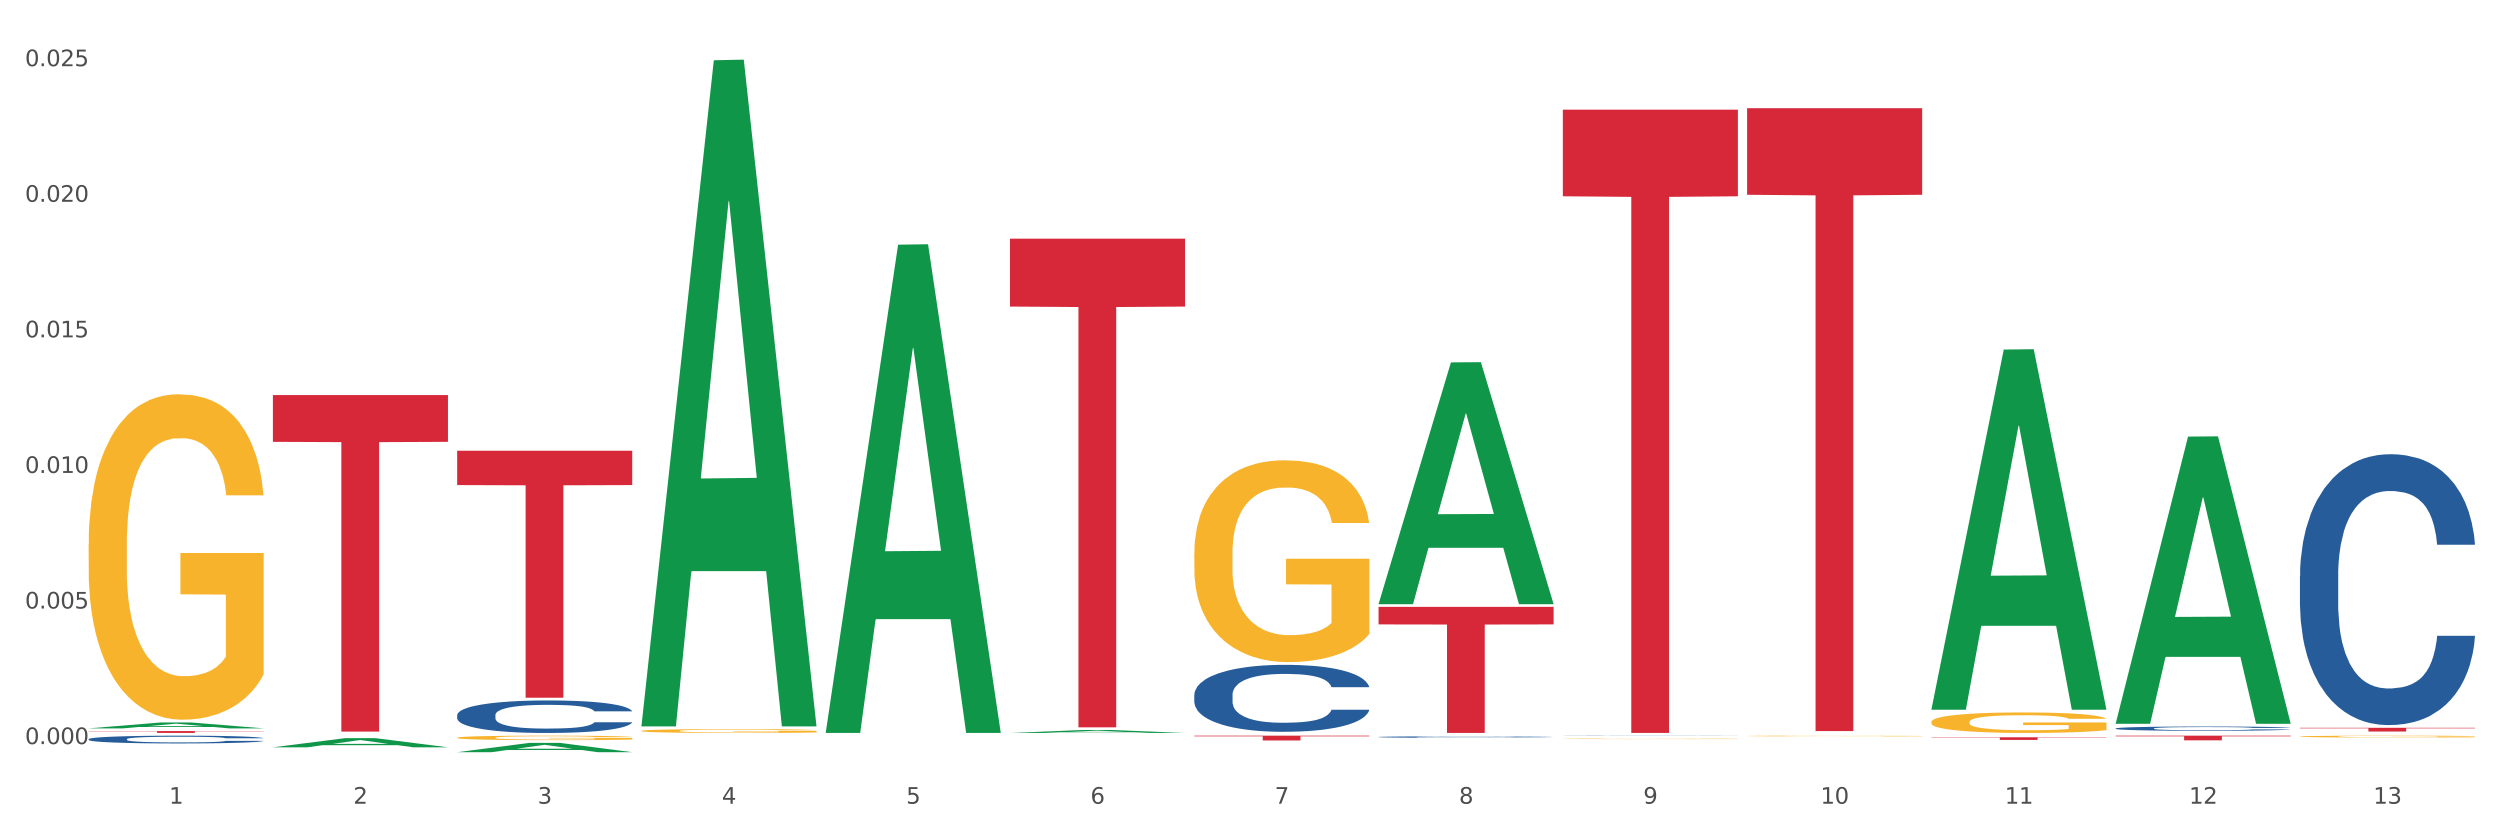 <?xml version="1.0" encoding="utf-8" standalone="no"?>
<!DOCTYPE svg PUBLIC "-//W3C//DTD SVG 1.1//EN"
  "http://www.w3.org/Graphics/SVG/1.1/DTD/svg11.dtd">
<svg xmlns:xlink="http://www.w3.org/1999/xlink" width="1080pt" height="360pt" viewBox="0 0 1080 360" xmlns="http://www.w3.org/2000/svg" version="1.1">
 <rect x="0" y="0" width="1080" height="360" fill="#333333" stroke="none"/>
 <defs>
  <style type="text/css">*{stroke-linejoin: round; stroke-linecap: butt}</style>
 </defs>
 <g id="figure_1">
  <g id="patch_1">
   <path d="M 0 360 
L 1080 360 
L 1080 0 
L 0 0 
z
" style="fill: #ffffff; stroke: #ffffff; stroke-linejoin: miter"/>
  </g>
  <g id="axes_1">
   <g id="matplotlib.axis_1">
    <g id="xtick_1">
     <g id="text_1">
      <!-- 1 -->
      <g style="fill: #4d4d4d" transform="translate(73.043 347.204) scale(0.096 -0.096)">
       <defs>
        <path id="DejaVuSans-31" d="M 794 531 
L 1825 531 
L 1825 4091 
L 703 3866 
L 703 4441 
L 1819 4666 
L 2450 4666 
L 2450 531 
L 3481 531 
L 3481 0 
L 794 0 
L 794 531 
z
" transform="scale(0.016)"/>
       </defs>
       <use xlink:href="#DejaVuSans-31"/>
      </g>
     </g>
    </g>
    <g id="xtick_2">
     <g id="text_2">
      <!-- 2 -->
      <g style="fill: #4d4d4d" transform="translate(152.65 347.204) scale(0.096 -0.096)">
       <defs>
        <path id="DejaVuSans-32" d="M 1228 531 
L 3431 531 
L 3431 0 
L 469 0 
L 469 531 
Q 828 903 1448 1529 
Q 2069 2156 2228 2338 
Q 2531 2678 2651 2914 
Q 2772 3150 2772 3378 
Q 2772 3750 2511 3984 
Q 2250 4219 1831 4219 
Q 1534 4219 1204 4116 
Q 875 4013 500 3803 
L 500 4441 
Q 881 4594 1212 4672 
Q 1544 4750 1819 4750 
Q 2544 4750 2975 4387 
Q 3406 4025 3406 3419 
Q 3406 3131 3298 2873 
Q 3191 2616 2906 2266 
Q 2828 2175 2409 1742 
Q 1991 1309 1228 531 
z
" transform="scale(0.016)"/>
       </defs>
       <use xlink:href="#DejaVuSans-32"/>
      </g>
     </g>
    </g>
    <g id="xtick_3">
     <g id="text_3">
      <!-- 3 -->
      <g style="fill: #4d4d4d" transform="translate(232.258 347.204) scale(0.096 -0.096)">
       <defs>
        <path id="DejaVuSans-33" d="M 2597 2516 
Q 3050 2419 3304 2112 
Q 3559 1806 3559 1356 
Q 3559 666 3084 287 
Q 2609 -91 1734 -91 
Q 1441 -91 1130 -33 
Q 819 25 488 141 
L 488 750 
Q 750 597 1062 519 
Q 1375 441 1716 441 
Q 2309 441 2620 675 
Q 2931 909 2931 1356 
Q 2931 1769 2642 2001 
Q 2353 2234 1838 2234 
L 1294 2234 
L 1294 2753 
L 1863 2753 
Q 2328 2753 2575 2939 
Q 2822 3125 2822 3475 
Q 2822 3834 2567 4026 
Q 2313 4219 1838 4219 
Q 1578 4219 1281 4162 
Q 984 4106 628 3988 
L 628 4550 
Q 988 4650 1302 4700 
Q 1616 4750 1894 4750 
Q 2613 4750 3031 4423 
Q 3450 4097 3450 3541 
Q 3450 3153 3228 2886 
Q 3006 2619 2597 2516 
z
" transform="scale(0.016)"/>
       </defs>
       <use xlink:href="#DejaVuSans-33"/>
      </g>
     </g>
    </g>
    <g id="xtick_4">
     <g id="text_4">
      <!-- 4 -->
      <g style="fill: #4d4d4d" transform="translate(311.865 347.204) scale(0.096 -0.096)">
       <defs>
        <path id="DejaVuSans-34" d="M 2419 4116 
L 825 1625 
L 2419 1625 
L 2419 4116 
z
M 2253 4666 
L 3047 4666 
L 3047 1625 
L 3713 1625 
L 3713 1100 
L 3047 1100 
L 3047 0 
L 2419 0 
L 2419 1100 
L 313 1100 
L 313 1709 
L 2253 4666 
z
" transform="scale(0.016)"/>
       </defs>
       <use xlink:href="#DejaVuSans-34"/>
      </g>
     </g>
    </g>
    <g id="xtick_5">
     <g id="text_5">
      <!-- 5 -->
      <g style="fill: #4d4d4d" transform="translate(391.473 347.204) scale(0.096 -0.096)">
       <defs>
        <path id="DejaVuSans-35" d="M 691 4666 
L 3169 4666 
L 3169 4134 
L 1269 4134 
L 1269 2991 
Q 1406 3038 1543 3061 
Q 1681 3084 1819 3084 
Q 2600 3084 3056 2656 
Q 3513 2228 3513 1497 
Q 3513 744 3044 326 
Q 2575 -91 1722 -91 
Q 1428 -91 1123 -41 
Q 819 9 494 109 
L 494 744 
Q 775 591 1075 516 
Q 1375 441 1709 441 
Q 2250 441 2565 725 
Q 2881 1009 2881 1497 
Q 2881 1984 2565 2268 
Q 2250 2553 1709 2553 
Q 1456 2553 1204 2497 
Q 953 2441 691 2322 
L 691 4666 
z
" transform="scale(0.016)"/>
       </defs>
       <use xlink:href="#DejaVuSans-35"/>
      </g>
     </g>
    </g>
    <g id="xtick_6">
     <g id="text_6">
      <!-- 6 -->
      <g style="fill: #4d4d4d" transform="translate(471.08 347.204) scale(0.096 -0.096)">
       <defs>
        <path id="DejaVuSans-36" d="M 2113 2584 
Q 1688 2584 1439 2293 
Q 1191 2003 1191 1497 
Q 1191 994 1439 701 
Q 1688 409 2113 409 
Q 2538 409 2786 701 
Q 3034 994 3034 1497 
Q 3034 2003 2786 2293 
Q 2538 2584 2113 2584 
z
M 3366 4563 
L 3366 3988 
Q 3128 4100 2886 4159 
Q 2644 4219 2406 4219 
Q 1781 4219 1451 3797 
Q 1122 3375 1075 2522 
Q 1259 2794 1537 2939 
Q 1816 3084 2150 3084 
Q 2853 3084 3261 2657 
Q 3669 2231 3669 1497 
Q 3669 778 3244 343 
Q 2819 -91 2113 -91 
Q 1303 -91 875 529 
Q 447 1150 447 2328 
Q 447 3434 972 4092 
Q 1497 4750 2381 4750 
Q 2619 4750 2861 4703 
Q 3103 4656 3366 4563 
z
" transform="scale(0.016)"/>
       </defs>
       <use xlink:href="#DejaVuSans-36"/>
      </g>
     </g>
    </g>
    <g id="xtick_7">
     <g id="text_7">
      <!-- 7 -->
      <g style="fill: #4d4d4d" transform="translate(550.688 347.204) scale(0.096 -0.096)">
       <defs>
        <path id="DejaVuSans-37" d="M 525 4666 
L 3525 4666 
L 3525 4397 
L 1831 0 
L 1172 0 
L 2766 4134 
L 525 4134 
L 525 4666 
z
" transform="scale(0.016)"/>
       </defs>
       <use xlink:href="#DejaVuSans-37"/>
      </g>
     </g>
    </g>
    <g id="xtick_8">
     <g id="text_8">
      <!-- 8 -->
      <g style="fill: #4d4d4d" transform="translate(630.295 347.204) scale(0.096 -0.096)">
       <defs>
        <path id="DejaVuSans-38" d="M 2034 2216 
Q 1584 2216 1326 1975 
Q 1069 1734 1069 1313 
Q 1069 891 1326 650 
Q 1584 409 2034 409 
Q 2484 409 2743 651 
Q 3003 894 3003 1313 
Q 3003 1734 2745 1975 
Q 2488 2216 2034 2216 
z
M 1403 2484 
Q 997 2584 770 2862 
Q 544 3141 544 3541 
Q 544 4100 942 4425 
Q 1341 4750 2034 4750 
Q 2731 4750 3128 4425 
Q 3525 4100 3525 3541 
Q 3525 3141 3298 2862 
Q 3072 2584 2669 2484 
Q 3125 2378 3379 2068 
Q 3634 1759 3634 1313 
Q 3634 634 3220 271 
Q 2806 -91 2034 -91 
Q 1263 -91 848 271 
Q 434 634 434 1313 
Q 434 1759 690 2068 
Q 947 2378 1403 2484 
z
M 1172 3481 
Q 1172 3119 1398 2916 
Q 1625 2713 2034 2713 
Q 2441 2713 2670 2916 
Q 2900 3119 2900 3481 
Q 2900 3844 2670 4047 
Q 2441 4250 2034 4250 
Q 1625 4250 1398 4047 
Q 1172 3844 1172 3481 
z
" transform="scale(0.016)"/>
       </defs>
       <use xlink:href="#DejaVuSans-38"/>
      </g>
     </g>
    </g>
    <g id="xtick_9">
     <g id="text_9">
      <!-- 9 -->
      <g style="fill: #4d4d4d" transform="translate(709.902 347.204) scale(0.096 -0.096)">
       <defs>
        <path id="DejaVuSans-39" d="M 703 97 
L 703 672 
Q 941 559 1184 500 
Q 1428 441 1663 441 
Q 2288 441 2617 861 
Q 2947 1281 2994 2138 
Q 2813 1869 2534 1725 
Q 2256 1581 1919 1581 
Q 1219 1581 811 2004 
Q 403 2428 403 3163 
Q 403 3881 828 4315 
Q 1253 4750 1959 4750 
Q 2769 4750 3195 4129 
Q 3622 3509 3622 2328 
Q 3622 1225 3098 567 
Q 2575 -91 1691 -91 
Q 1453 -91 1209 -44 
Q 966 3 703 97 
z
M 1959 2075 
Q 2384 2075 2632 2365 
Q 2881 2656 2881 3163 
Q 2881 3666 2632 3958 
Q 2384 4250 1959 4250 
Q 1534 4250 1286 3958 
Q 1038 3666 1038 3163 
Q 1038 2656 1286 2365 
Q 1534 2075 1959 2075 
z
" transform="scale(0.016)"/>
       </defs>
       <use xlink:href="#DejaVuSans-39"/>
      </g>
     </g>
    </g>
    <g id="xtick_10">
     <g id="text_10">
      <!-- 10 -->
      <g style="fill: #4d4d4d" transform="translate(786.456 347.204) scale(0.096 -0.096)">
       <defs>
        <path id="DejaVuSans-30" d="M 2034 4250 
Q 1547 4250 1301 3770 
Q 1056 3291 1056 2328 
Q 1056 1369 1301 889 
Q 1547 409 2034 409 
Q 2525 409 2770 889 
Q 3016 1369 3016 2328 
Q 3016 3291 2770 3770 
Q 2525 4250 2034 4250 
z
M 2034 4750 
Q 2819 4750 3233 4129 
Q 3647 3509 3647 2328 
Q 3647 1150 3233 529 
Q 2819 -91 2034 -91 
Q 1250 -91 836 529 
Q 422 1150 422 2328 
Q 422 3509 836 4129 
Q 1250 4750 2034 4750 
z
" transform="scale(0.016)"/>
       </defs>
       <use xlink:href="#DejaVuSans-31"/>
       <use xlink:href="#DejaVuSans-30" transform="translate(63.623 0)"/>
      </g>
     </g>
    </g>
    <g id="xtick_11">
     <g id="text_11">
      <!-- 11 -->
      <g style="fill: #4d4d4d" transform="translate(866.063 347.204) scale(0.096 -0.096)">
       <use xlink:href="#DejaVuSans-31"/>
       <use xlink:href="#DejaVuSans-31" transform="translate(63.623 0)"/>
      </g>
     </g>
    </g>
    <g id="xtick_12">
     <g id="text_12">
      <!-- 12 -->
      <g style="fill: #4d4d4d" transform="translate(945.671 347.204) scale(0.096 -0.096)">
       <use xlink:href="#DejaVuSans-31"/>
       <use xlink:href="#DejaVuSans-32" transform="translate(63.623 0)"/>
      </g>
     </g>
    </g>
    <g id="xtick_13">
     <g id="text_13">
      <!-- 13 -->
      <g style="fill: #4d4d4d" transform="translate(1025.278 347.204) scale(0.096 -0.096)">
       <use xlink:href="#DejaVuSans-31"/>
       <use xlink:href="#DejaVuSans-33" transform="translate(63.623 0)"/>
      </g>
     </g>
    </g>
    <g id="xtick_14"/>
    <g id="xtick_15"/>
    <g id="xtick_16"/>
    <g id="xtick_17"/>
    <g id="xtick_18"/>
    <g id="xtick_19"/>
    <g id="xtick_20"/>
    <g id="xtick_21"/>
    <g id="xtick_22"/>
    <g id="xtick_23"/>
    <g id="xtick_24"/>
    <g id="xtick_25"/>
   </g>
   <g id="matplotlib.axis_2">
    <g id="ytick_1">
     <g id="text_14">
      <!-- 0.000 -->
      <g style="fill: #4d4d4d" transform="translate(10.8 321.456) scale(0.096 -0.096)">
       <defs>
        <path id="DejaVuSans-2e" d="M 684 794 
L 1344 794 
L 1344 0 
L 684 0 
L 684 794 
z
" transform="scale(0.016)"/>
       </defs>
       <use xlink:href="#DejaVuSans-30"/>
       <use xlink:href="#DejaVuSans-2e" transform="translate(63.623 0)"/>
       <use xlink:href="#DejaVuSans-30" transform="translate(95.41 0)"/>
       <use xlink:href="#DejaVuSans-30" transform="translate(159.033 0)"/>
       <use xlink:href="#DejaVuSans-30" transform="translate(222.656 0)"/>
      </g>
     </g>
    </g>
    <g id="ytick_2">
     <g id="text_15">
      <!-- 0.005 -->
      <g style="fill: #4d4d4d" transform="translate(10.8 262.884) scale(0.096 -0.096)">
       <use xlink:href="#DejaVuSans-30"/>
       <use xlink:href="#DejaVuSans-2e" transform="translate(63.623 0)"/>
       <use xlink:href="#DejaVuSans-30" transform="translate(95.41 0)"/>
       <use xlink:href="#DejaVuSans-30" transform="translate(159.033 0)"/>
       <use xlink:href="#DejaVuSans-35" transform="translate(222.656 0)"/>
      </g>
     </g>
    </g>
    <g id="ytick_3">
     <g id="text_16">
      <!-- 0.010 -->
      <g style="fill: #4d4d4d" transform="translate(10.8 204.312) scale(0.096 -0.096)">
       <use xlink:href="#DejaVuSans-30"/>
       <use xlink:href="#DejaVuSans-2e" transform="translate(63.623 0)"/>
       <use xlink:href="#DejaVuSans-30" transform="translate(95.41 0)"/>
       <use xlink:href="#DejaVuSans-31" transform="translate(159.033 0)"/>
       <use xlink:href="#DejaVuSans-30" transform="translate(222.656 0)"/>
      </g>
     </g>
    </g>
    <g id="ytick_4">
     <g id="text_17">
      <!-- 0.015 -->
      <g style="fill: #4d4d4d" transform="translate(10.8 145.74) scale(0.096 -0.096)">
       <use xlink:href="#DejaVuSans-30"/>
       <use xlink:href="#DejaVuSans-2e" transform="translate(63.623 0)"/>
       <use xlink:href="#DejaVuSans-30" transform="translate(95.41 0)"/>
       <use xlink:href="#DejaVuSans-31" transform="translate(159.033 0)"/>
       <use xlink:href="#DejaVuSans-35" transform="translate(222.656 0)"/>
      </g>
     </g>
    </g>
    <g id="ytick_5">
     <g id="text_18">
      <!-- 0.020 -->
      <g style="fill: #4d4d4d" transform="translate(10.8 87.169) scale(0.096 -0.096)">
       <use xlink:href="#DejaVuSans-30"/>
       <use xlink:href="#DejaVuSans-2e" transform="translate(63.623 0)"/>
       <use xlink:href="#DejaVuSans-30" transform="translate(95.41 0)"/>
       <use xlink:href="#DejaVuSans-32" transform="translate(159.033 0)"/>
       <use xlink:href="#DejaVuSans-30" transform="translate(222.656 0)"/>
      </g>
     </g>
    </g>
    <g id="ytick_6">
     <g id="text_19">
      <!-- 0.025 -->
      <g style="fill: #4d4d4d" transform="translate(10.8 28.597) scale(0.096 -0.096)">
       <use xlink:href="#DejaVuSans-30"/>
       <use xlink:href="#DejaVuSans-2e" transform="translate(63.623 0)"/>
       <use xlink:href="#DejaVuSans-30" transform="translate(95.41 0)"/>
       <use xlink:href="#DejaVuSans-32" transform="translate(159.033 0)"/>
       <use xlink:href="#DejaVuSans-35" transform="translate(222.656 0)"/>
      </g>
     </g>
    </g>
    <g id="ytick_7"/>
    <g id="ytick_8"/>
    <g id="ytick_9"/>
    <g id="ytick_10"/>
    <g id="ytick_11"/>
   </g>
   <g id="PolyCollection_1">
    <path d="M 38.283 314.652 
L 38.361 314.65 
L 69.547 312.095 
L 82.49 312.093 
L 113.91 314.657 
L 98.941 314.657 
L 92.158 314.06 
L 59.958 314.06 
L 59.724 314.07 
L 53.175 314.657 
L 38.283 314.657 
L 38.283 314.652 
L 64.012 313.704 
L 88.103 313.701 
L 76.175 312.639 
L 76.019 312.635 
L 75.863 312.642 
L 63.934 313.701 
L 64.012 313.704 
L 38.283 314.652 
z
" clip-path="url(#p7fcaae7361)" style="fill: #109648"/>
    <path d="M 595.535 262.175 
L 671.163 262.175 
L 671.163 269.744 
L 641.413 269.795 
L 641.413 316.64 
L 625.105 316.64 
L 625.105 269.795 
L 595.535 269.744 
L 595.535 262.226 
L 595.535 262.175 
z
" clip-path="url(#p7fcaae7361)" style="fill: #d62839"/>
    <path d="M 515.928 317.808 
L 591.555 317.808 
L 591.555 318.097 
L 561.806 318.099 
L 561.806 319.885 
L 545.498 319.885 
L 545.498 318.099 
L 515.928 318.097 
L 515.928 317.81 
L 515.928 317.808 
z
" clip-path="url(#p7fcaae7361)" style="fill: #d62839"/>
    <path d="M 436.32 103.104 
L 511.948 103.104 
L 511.948 132.439 
L 482.199 132.637 
L 482.199 314.195 
L 465.89 314.195 
L 465.89 132.637 
L 436.32 132.439 
L 436.32 103.303 
L 436.32 103.104 
z
" clip-path="url(#p7fcaae7361)" style="fill: #d62839"/>
    <path d="M 197.498 194.724 
L 273.125 194.724 
L 273.125 209.552 
L 243.376 209.653 
L 243.376 301.426 
L 227.068 301.426 
L 227.068 209.653 
L 197.498 209.552 
L 197.498 194.825 
L 197.498 194.724 
z
" clip-path="url(#p7fcaae7361)" style="fill: #d62839"/>
    <path d="M 197.498 308.905 
L 197.587 308.892 
L 197.587 308.533 
L 197.856 308.046 
L 198.839 307.148 
L 200.09 306.468 
L 202.236 305.673 
L 203.398 305.339 
L 204.918 304.967 
L 208.046 304.364 
L 211.622 303.851 
L 214.125 303.569 
L 216.002 303.39 
L 220.204 303.069 
L 222.618 302.928 
L 225.121 302.812 
L 227.266 302.735 
L 230.842 302.646 
L 233.702 302.607 
L 237.01 302.594 
L 239.781 302.607 
L 243.446 302.658 
L 248.81 302.812 
L 250.866 302.902 
L 253.637 303.056 
L 256.498 303.261 
L 258.822 303.467 
L 261.504 303.762 
L 264.275 304.146 
L 266.957 304.634 
L 268.834 305.083 
L 270.354 305.557 
L 271.695 306.135 
L 272.678 306.763 
L 273.125 307.289 
L 256.766 307.289 
L 256.319 306.814 
L 255.425 306.301 
L 254.531 305.955 
L 253.548 305.673 
L 252.028 305.352 
L 250.687 305.147 
L 248.452 304.903 
L 246.396 304.749 
L 244.698 304.659 
L 242.642 304.583 
L 238.262 304.506 
L 235.133 304.506 
L 233.166 304.531 
L 230.752 304.595 
L 228.696 304.685 
L 226.283 304.839 
L 224.406 305.006 
L 222.528 305.224 
L 221.456 305.378 
L 219.846 305.66 
L 218.774 305.891 
L 217.343 306.289 
L 216.539 306.571 
L 215.109 307.302 
L 214.483 307.841 
L 214.215 308.213 
L 214.036 308.623 
L 214.036 310.624 
L 214.572 311.522 
L 215.019 311.907 
L 215.734 312.343 
L 217.075 312.907 
L 219.042 313.459 
L 221.098 313.857 
L 222.796 314.1 
L 224.406 314.28 
L 226.015 314.421 
L 227.981 314.549 
L 229.59 314.626 
L 232.004 314.703 
L 234.865 314.742 
L 237.099 314.742 
L 241.658 314.678 
L 243.715 314.613 
L 245.681 314.524 
L 247.827 314.383 
L 249.525 314.229 
L 250.508 314.113 
L 252.118 313.869 
L 253.369 313.613 
L 254.442 313.318 
L 255.157 313.061 
L 255.961 312.677 
L 256.587 312.24 
L 256.766 312.009 
L 273.125 312.009 
L 272.768 312.471 
L 272.142 312.92 
L 270.89 313.523 
L 269.907 313.869 
L 268.387 314.293 
L 266.778 314.652 
L 264.543 315.05 
L 262.487 315.345 
L 260.342 315.601 
L 258.018 315.832 
L 253.816 316.153 
L 252.296 316.242 
L 249.078 316.396 
L 246.575 316.486 
L 242.91 316.576 
L 239.155 316.627 
L 235.222 316.64 
L 231.736 316.614 
L 227.892 316.538 
L 225.478 316.461 
L 222.796 316.345 
L 219.668 316.166 
L 216.718 315.947 
L 213.946 315.691 
L 211.354 315.396 
L 208.94 315.062 
L 205.812 314.511 
L 203.487 313.972 
L 201.789 313.472 
L 200.627 313.048 
L 199.465 312.51 
L 198.839 312.138 
L 197.856 311.24 
L 197.498 310.406 
L 197.498 308.905 
z
" clip-path="url(#p7fcaae7361)" style="fill: #255c99"/>
    <path d="M 38.283 315.825 
L 113.91 315.825 
L 113.91 315.939 
L 84.161 315.939 
L 84.161 316.64 
L 67.853 316.64 
L 67.853 315.939 
L 38.283 315.939 
L 38.283 315.826 
L 38.283 315.825 
z
" clip-path="url(#p7fcaae7361)" style="fill: #d62839"/>
    <path d="M 993.573 318.18 
L 993.662 318.179 
L 993.662 318.153 
L 993.841 318.13 
L 994.734 318.075 
L 996.073 318.029 
L 997.055 318.005 
L 998.037 317.985 
L 999.198 317.966 
L 1000.627 317.945 
L 1003.216 317.915 
L 1004.823 317.899 
L 1006.788 317.883 
L 1010.359 317.86 
L 1012.948 317.847 
L 1015.627 317.836 
L 1020.002 317.822 
L 1022.859 317.816 
L 1025.895 317.812 
L 1029.556 317.809 
L 1032.324 317.808 
L 1038.396 317.811 
L 1043.574 317.817 
L 1046.074 317.822 
L 1049.289 317.831 
L 1050.985 317.837 
L 1053.753 317.849 
L 1056.61 317.864 
L 1058.575 317.877 
L 1061.521 317.902 
L 1063.753 317.927 
L 1065.807 317.958 
L 1066.879 317.98 
L 1067.682 317.999 
L 1068.396 318.022 
L 1069.111 318.058 
L 1053.039 318.058 
L 1052.414 318.032 
L 1051.432 318.008 
L 1050.003 317.985 
L 1048.753 317.97 
L 1046.61 317.952 
L 1044.646 317.94 
L 1042.592 317.931 
L 1040.092 317.924 
L 1038.128 317.92 
L 1035.36 317.917 
L 1029.913 317.918 
L 1026.252 317.924 
L 1023.752 317.931 
L 1022.145 317.938 
L 1020.717 317.945 
L 1019.109 317.955 
L 1017.234 317.971 
L 1015.895 317.985 
L 1014.556 318.002 
L 1013.484 318.02 
L 1012.502 318.04 
L 1011.698 318.063 
L 1011.073 318.085 
L 1010.538 318.113 
L 1010.091 318.16 
L 1010.091 318.26 
L 1010.27 318.283 
L 1010.716 318.313 
L 1011.252 318.336 
L 1012.145 318.363 
L 1012.948 318.381 
L 1014.466 318.408 
L 1016.163 318.43 
L 1017.502 318.444 
L 1018.841 318.456 
L 1021.163 318.472 
L 1023.752 318.485 
L 1025.985 318.493 
L 1029.02 318.5 
L 1031.074 318.503 
L 1032.86 318.505 
L 1037.235 318.505 
L 1040.36 318.503 
L 1043.842 318.497 
L 1046.521 318.491 
L 1048.753 318.483 
L 1051.253 318.47 
L 1052.86 318.457 
L 1052.86 318.304 
L 1033.217 318.303 
L 1033.217 318.201 
L 1069.2 318.201 
L 1069.2 318.5 
L 1067.682 318.516 
L 1065.986 318.53 
L 1064.2 318.542 
L 1061.521 318.558 
L 1058.307 318.572 
L 1055.45 318.583 
L 1052.414 318.592 
L 1048.842 318.6 
L 1044.199 318.607 
L 1041.342 318.61 
L 1037.771 318.612 
L 1033.574 318.613 
L 1029.913 318.611 
L 1026.342 318.608 
L 1022.592 318.601 
L 1018.931 318.592 
L 1016.163 318.582 
L 1013.395 318.57 
L 1010.448 318.555 
L 1008.127 318.54 
L 1006.341 318.527 
L 1004.377 318.51 
L 1002.234 318.488 
L 1000.627 318.468 
L 999.198 318.448 
L 997.68 318.421 
L 996.609 318.398 
L 995.537 318.37 
L 994.912 318.348 
L 994.198 318.315 
L 993.662 318.269 
L 993.573 318.18 
z
" clip-path="url(#p7fcaae7361)" style="fill: #f7b32b"/>
    <path d="M 834.358 311.875 
L 834.447 311.867 
L 834.447 311.576 
L 834.626 311.325 
L 835.519 310.718 
L 836.858 310.217 
L 837.84 309.95 
L 838.822 309.731 
L 839.983 309.513 
L 841.412 309.286 
L 844.001 308.955 
L 845.608 308.785 
L 847.573 308.607 
L 851.144 308.348 
L 853.733 308.202 
L 856.412 308.081 
L 860.787 307.935 
L 863.644 307.87 
L 866.68 307.822 
L 870.341 307.79 
L 873.109 307.782 
L 879.181 307.806 
L 884.359 307.879 
L 886.859 307.935 
L 890.074 308.032 
L 891.77 308.097 
L 894.538 308.226 
L 897.395 308.396 
L 899.36 308.542 
L 902.306 308.817 
L 904.538 309.092 
L 906.592 309.432 
L 907.664 309.666 
L 908.467 309.885 
L 909.181 310.136 
L 909.896 310.532 
L 893.824 310.532 
L 893.199 310.249 
L 892.217 309.982 
L 890.788 309.723 
L 889.538 309.561 
L 887.395 309.359 
L 885.431 309.23 
L 883.377 309.133 
L 880.877 309.052 
L 878.913 309.011 
L 876.145 308.979 
L 870.698 308.987 
L 867.037 309.052 
L 864.537 309.133 
L 862.93 309.205 
L 861.502 309.286 
L 859.894 309.4 
L 858.019 309.569 
L 856.68 309.723 
L 855.341 309.917 
L 854.269 310.111 
L 853.287 310.338 
L 852.483 310.581 
L 851.858 310.831 
L 851.323 311.139 
L 850.876 311.649 
L 850.876 312.757 
L 851.055 313.008 
L 851.501 313.339 
L 852.037 313.59 
L 852.93 313.89 
L 853.733 314.092 
L 855.251 314.383 
L 856.948 314.626 
L 858.287 314.779 
L 859.626 314.909 
L 861.948 315.087 
L 864.537 315.232 
L 866.77 315.321 
L 869.805 315.402 
L 871.859 315.435 
L 873.645 315.451 
L 878.02 315.451 
L 881.145 315.427 
L 884.627 315.37 
L 887.306 315.297 
L 889.538 315.208 
L 892.038 315.063 
L 893.645 314.925 
L 893.645 313.234 
L 874.002 313.226 
L 874.002 312.102 
L 909.985 312.102 
L 909.985 315.402 
L 908.467 315.572 
L 906.771 315.726 
L 904.985 315.863 
L 902.306 316.033 
L 899.092 316.195 
L 896.235 316.308 
L 893.199 316.406 
L 889.627 316.495 
L 884.984 316.575 
L 882.127 316.608 
L 878.556 316.632 
L 874.359 316.64 
L 870.698 316.624 
L 867.127 316.583 
L 863.377 316.511 
L 859.716 316.406 
L 856.948 316.3 
L 854.18 316.171 
L 851.233 316.001 
L 848.912 315.839 
L 847.126 315.694 
L 845.162 315.508 
L 843.019 315.265 
L 841.412 315.046 
L 839.983 314.82 
L 838.465 314.529 
L 837.394 314.278 
L 836.322 313.962 
L 835.697 313.728 
L 834.983 313.364 
L 834.447 312.854 
L 834.358 311.875 
z
" clip-path="url(#p7fcaae7361)" style="fill: #f7b32b"/>
    <path d="M 754.75 317.945 
L 754.84 317.945 
L 754.84 317.935 
L 755.018 317.927 
L 755.911 317.906 
L 757.25 317.89 
L 758.233 317.881 
L 759.215 317.873 
L 760.376 317.866 
L 761.804 317.859 
L 764.394 317.847 
L 766.001 317.842 
L 767.965 317.836 
L 771.537 317.827 
L 774.126 317.822 
L 776.805 317.818 
L 781.18 317.813 
L 784.037 317.811 
L 787.073 317.81 
L 790.734 317.809 
L 793.501 317.808 
L 799.573 317.809 
L 804.752 317.812 
L 807.252 317.813 
L 810.466 317.817 
L 812.163 317.819 
L 814.931 317.823 
L 817.788 317.829 
L 819.752 317.834 
L 822.699 317.843 
L 824.931 317.852 
L 826.985 317.863 
L 828.056 317.871 
L 828.86 317.878 
L 829.574 317.887 
L 830.288 317.9 
L 814.216 317.9 
L 813.591 317.891 
L 812.609 317.882 
L 811.181 317.873 
L 809.931 317.868 
L 807.788 317.861 
L 805.823 317.857 
L 803.77 317.853 
L 801.27 317.851 
L 799.305 317.849 
L 796.537 317.848 
L 791.091 317.849 
L 787.43 317.851 
L 784.93 317.853 
L 783.323 317.856 
L 781.894 317.859 
L 780.287 317.862 
L 778.412 317.868 
L 777.072 317.873 
L 775.733 317.88 
L 774.662 317.886 
L 773.68 317.894 
L 772.876 317.902 
L 772.251 317.91 
L 771.715 317.92 
L 771.269 317.937 
L 771.269 317.974 
L 771.447 317.983 
L 771.894 317.994 
L 772.429 318.002 
L 773.322 318.012 
L 774.126 318.019 
L 775.644 318.028 
L 777.34 318.037 
L 778.68 318.042 
L 780.019 318.046 
L 782.34 318.052 
L 784.93 318.057 
L 787.162 318.06 
L 790.198 318.062 
L 792.251 318.064 
L 794.037 318.064 
L 798.412 318.064 
L 801.537 318.063 
L 805.02 318.061 
L 807.698 318.059 
L 809.931 318.056 
L 812.431 318.051 
L 814.038 318.047 
L 814.038 317.99 
L 794.394 317.99 
L 794.394 317.952 
L 830.378 317.952 
L 830.378 318.062 
L 828.86 318.068 
L 827.163 318.073 
L 825.377 318.078 
L 822.699 318.084 
L 819.484 318.089 
L 816.627 318.093 
L 813.591 318.096 
L 810.02 318.099 
L 805.377 318.102 
L 802.52 318.103 
L 798.948 318.104 
L 794.752 318.104 
L 791.091 318.103 
L 787.519 318.102 
L 783.769 318.099 
L 780.108 318.096 
L 777.34 318.092 
L 774.572 318.088 
L 771.626 318.082 
L 769.304 318.077 
L 767.519 318.072 
L 765.554 318.066 
L 763.411 318.058 
L 761.804 318.051 
L 760.376 318.043 
L 758.858 318.033 
L 757.786 318.025 
L 756.715 318.014 
L 756.09 318.007 
L 755.375 317.994 
L 754.84 317.977 
L 754.75 317.945 
z
" clip-path="url(#p7fcaae7361)" style="fill: #f7b32b"/>
    <path d="M 675.143 319.181 
L 675.232 319.181 
L 675.232 319.174 
L 675.411 319.168 
L 676.304 319.153 
L 677.643 319.141 
L 678.625 319.134 
L 679.607 319.129 
L 680.768 319.124 
L 682.197 319.118 
L 684.786 319.11 
L 686.393 319.106 
L 688.358 319.102 
L 691.929 319.095 
L 694.518 319.092 
L 697.197 319.089 
L 701.572 319.085 
L 704.429 319.084 
L 707.465 319.083 
L 711.126 319.082 
L 713.894 319.082 
L 719.966 319.082 
L 725.144 319.084 
L 727.644 319.085 
L 730.859 319.088 
L 732.555 319.089 
L 735.323 319.092 
L 738.18 319.097 
L 740.145 319.1 
L 743.091 319.107 
L 745.323 319.113 
L 747.377 319.122 
L 748.449 319.127 
L 749.252 319.133 
L 749.966 319.139 
L 750.681 319.148 
L 734.609 319.148 
L 733.984 319.142 
L 733.002 319.135 
L 731.573 319.129 
L 730.323 319.125 
L 728.18 319.12 
L 726.216 319.117 
L 724.162 319.114 
L 721.662 319.112 
L 719.698 319.111 
L 716.93 319.111 
L 711.483 319.111 
L 707.822 319.112 
L 705.322 319.114 
L 703.715 319.116 
L 702.287 319.118 
L 700.679 319.121 
L 698.804 319.125 
L 697.465 319.129 
L 696.126 319.134 
L 695.054 319.138 
L 694.072 319.144 
L 693.268 319.15 
L 692.643 319.156 
L 692.108 319.163 
L 691.661 319.176 
L 691.661 319.203 
L 691.84 319.209 
L 692.286 319.217 
L 692.822 319.223 
L 693.715 319.23 
L 694.518 319.235 
L 696.036 319.242 
L 697.733 319.248 
L 699.072 319.252 
L 700.411 319.255 
L 702.733 319.259 
L 705.322 319.263 
L 707.555 319.265 
L 710.59 319.267 
L 712.644 319.268 
L 714.43 319.268 
L 718.805 319.268 
L 721.93 319.268 
L 725.412 319.266 
L 728.091 319.264 
L 730.323 319.262 
L 732.823 319.259 
L 734.43 319.255 
L 734.43 319.214 
L 714.787 319.214 
L 714.787 319.187 
L 750.77 319.187 
L 750.77 319.267 
L 749.252 319.271 
L 747.556 319.275 
L 745.77 319.278 
L 743.091 319.282 
L 739.877 319.286 
L 737.02 319.289 
L 733.984 319.291 
L 730.412 319.293 
L 725.769 319.295 
L 722.912 319.296 
L 719.341 319.297 
L 715.144 319.297 
L 711.483 319.297 
L 707.912 319.296 
L 704.162 319.294 
L 700.501 319.291 
L 697.733 319.289 
L 694.965 319.286 
L 692.018 319.281 
L 689.697 319.278 
L 687.911 319.274 
L 685.947 319.269 
L 683.804 319.264 
L 682.197 319.258 
L 680.768 319.253 
L 679.25 319.246 
L 678.179 319.24 
L 677.107 319.232 
L 676.482 319.226 
L 675.768 319.217 
L 675.232 319.205 
L 675.143 319.181 
z
" clip-path="url(#p7fcaae7361)" style="fill: #f7b32b"/>
    <path d="M 515.928 239.141 
L 516.017 239.062 
L 516.017 236.195 
L 516.196 233.727 
L 517.089 227.755 
L 518.428 222.818 
L 519.41 220.191 
L 520.392 218.041 
L 521.553 215.891 
L 522.982 213.662 
L 525.571 210.397 
L 527.178 208.725 
L 529.143 206.973 
L 532.714 204.425 
L 535.303 202.992 
L 537.982 201.798 
L 542.357 200.364 
L 545.214 199.728 
L 548.25 199.25 
L 551.911 198.931 
L 554.679 198.852 
L 560.751 199.091 
L 565.929 199.807 
L 568.429 200.364 
L 571.644 201.32 
L 573.34 201.957 
L 576.108 203.231 
L 578.965 204.903 
L 580.93 206.336 
L 583.876 209.044 
L 586.108 211.751 
L 588.162 215.095 
L 589.234 217.404 
L 590.037 219.554 
L 590.751 222.022 
L 591.466 225.924 
L 575.394 225.924 
L 574.769 223.137 
L 573.787 220.509 
L 572.358 217.961 
L 571.108 216.369 
L 568.965 214.378 
L 567.001 213.104 
L 564.947 212.149 
L 562.447 211.353 
L 560.483 210.954 
L 557.715 210.636 
L 552.268 210.716 
L 548.607 211.353 
L 546.107 212.149 
L 544.5 212.865 
L 543.072 213.662 
L 541.464 214.776 
L 539.589 216.449 
L 538.25 217.961 
L 536.911 219.872 
L 535.839 221.783 
L 534.857 224.013 
L 534.053 226.402 
L 533.428 228.87 
L 532.893 231.896 
L 532.446 236.912 
L 532.446 247.82 
L 532.625 250.289 
L 533.071 253.553 
L 533.607 256.022 
L 534.5 258.968 
L 535.303 260.958 
L 536.821 263.825 
L 538.518 266.214 
L 539.857 267.726 
L 541.197 269 
L 543.518 270.752 
L 546.107 272.185 
L 548.34 273.061 
L 551.375 273.857 
L 553.429 274.176 
L 555.215 274.335 
L 559.59 274.335 
L 562.715 274.096 
L 566.197 273.539 
L 568.876 272.822 
L 571.108 271.946 
L 573.608 270.513 
L 575.215 269.16 
L 575.215 252.518 
L 555.572 252.439 
L 555.572 241.371 
L 591.555 241.371 
L 591.555 273.857 
L 590.037 275.53 
L 588.341 277.042 
L 586.555 278.396 
L 583.876 280.068 
L 580.662 281.661 
L 577.805 282.775 
L 574.769 283.731 
L 571.197 284.607 
L 566.554 285.403 
L 563.697 285.721 
L 560.126 285.96 
L 555.929 286.04 
L 552.268 285.881 
L 548.697 285.482 
L 544.947 284.766 
L 541.286 283.731 
L 538.518 282.696 
L 535.75 281.422 
L 532.803 279.75 
L 530.482 278.157 
L 528.696 276.724 
L 526.732 274.893 
L 524.589 272.504 
L 522.982 270.354 
L 521.553 268.124 
L 520.035 265.258 
L 518.964 262.79 
L 517.892 259.684 
L 517.267 257.375 
L 516.553 253.792 
L 516.017 248.776 
L 515.928 239.141 
z
" clip-path="url(#p7fcaae7361)" style="fill: #f7b32b"/>
    <path d="M 277.105 315.748 
L 277.195 315.747 
L 277.195 315.692 
L 277.373 315.645 
L 278.266 315.532 
L 279.606 315.438 
L 280.588 315.388 
L 281.57 315.347 
L 282.731 315.306 
L 284.159 315.264 
L 286.749 315.202 
L 288.356 315.17 
L 290.32 315.137 
L 293.892 315.088 
L 296.481 315.061 
L 299.16 315.038 
L 303.535 315.011 
L 306.392 314.999 
L 309.428 314.99 
L 313.089 314.984 
L 315.857 314.982 
L 321.928 314.987 
L 327.107 315 
L 329.607 315.011 
L 332.821 315.029 
L 334.518 315.041 
L 337.286 315.065 
L 340.143 315.097 
L 342.107 315.124 
L 345.054 315.176 
L 347.286 315.227 
L 349.34 315.291 
L 350.411 315.335 
L 351.215 315.376 
L 351.929 315.423 
L 352.643 315.497 
L 336.571 315.497 
L 335.946 315.444 
L 334.964 315.394 
L 333.536 315.345 
L 332.286 315.315 
L 330.143 315.277 
L 328.178 315.253 
L 326.125 315.235 
L 323.625 315.22 
L 321.66 315.212 
L 318.892 315.206 
L 313.446 315.208 
L 309.785 315.22 
L 307.285 315.235 
L 305.678 315.249 
L 304.249 315.264 
L 302.642 315.285 
L 300.767 315.317 
L 299.428 315.345 
L 298.088 315.382 
L 297.017 315.418 
L 296.035 315.461 
L 295.231 315.506 
L 294.606 315.553 
L 294.07 315.61 
L 293.624 315.706 
L 293.624 315.913 
L 293.802 315.96 
L 294.249 316.022 
L 294.785 316.069 
L 295.677 316.125 
L 296.481 316.163 
L 297.999 316.218 
L 299.695 316.263 
L 301.035 316.292 
L 302.374 316.316 
L 304.696 316.349 
L 307.285 316.377 
L 309.517 316.393 
L 312.553 316.408 
L 314.607 316.415 
L 316.392 316.418 
L 320.767 316.418 
L 323.892 316.413 
L 327.375 316.402 
L 330.053 316.389 
L 332.286 316.372 
L 334.786 316.345 
L 336.393 316.319 
L 336.393 316.003 
L 316.749 316.001 
L 316.749 315.791 
L 352.733 315.791 
L 352.733 316.408 
L 351.215 316.44 
L 349.518 316.469 
L 347.732 316.495 
L 345.054 316.527 
L 341.839 316.557 
L 338.982 316.578 
L 335.946 316.596 
L 332.375 316.613 
L 327.732 316.628 
L 324.875 316.634 
L 321.303 316.639 
L 317.107 316.64 
L 313.446 316.637 
L 309.874 316.63 
L 306.124 316.616 
L 302.463 316.596 
L 299.695 316.577 
L 296.927 316.552 
L 293.981 316.521 
L 291.659 316.49 
L 289.874 316.463 
L 287.909 316.428 
L 285.766 316.383 
L 284.159 316.342 
L 282.731 316.299 
L 281.213 316.245 
L 280.141 316.198 
L 279.07 316.139 
L 278.445 316.095 
L 277.73 316.027 
L 277.195 315.931 
L 277.105 315.748 
z
" clip-path="url(#p7fcaae7361)" style="fill: #f7b32b"/>
    <path d="M 197.498 318.701 
L 197.587 318.7 
L 197.587 318.636 
L 197.766 318.581 
L 198.659 318.449 
L 199.998 318.34 
L 200.98 318.281 
L 201.962 318.234 
L 203.123 318.186 
L 204.552 318.137 
L 207.141 318.064 
L 208.748 318.027 
L 210.713 317.988 
L 214.284 317.932 
L 216.874 317.9 
L 219.552 317.874 
L 223.927 317.842 
L 226.785 317.828 
L 229.82 317.817 
L 233.481 317.81 
L 236.249 317.808 
L 242.321 317.814 
L 247.499 317.83 
L 249.999 317.842 
L 253.214 317.863 
L 254.91 317.877 
L 257.678 317.905 
L 260.535 317.942 
L 262.5 317.974 
L 265.446 318.034 
L 267.679 318.094 
L 269.732 318.168 
L 270.804 318.22 
L 271.607 318.267 
L 272.322 318.322 
L 273.036 318.408 
L 256.964 318.408 
L 256.339 318.347 
L 255.357 318.288 
L 253.928 318.232 
L 252.678 318.197 
L 250.535 318.152 
L 248.571 318.124 
L 246.517 318.103 
L 244.017 318.085 
L 242.053 318.077 
L 239.285 318.07 
L 233.838 318.071 
L 230.177 318.085 
L 227.677 318.103 
L 226.07 318.119 
L 224.642 318.137 
L 223.034 318.161 
L 221.159 318.198 
L 219.82 318.232 
L 218.481 318.274 
L 217.409 318.317 
L 216.427 318.366 
L 215.623 318.419 
L 214.998 318.474 
L 214.463 318.541 
L 214.016 318.652 
L 214.016 318.894 
L 214.195 318.949 
L 214.641 319.021 
L 215.177 319.076 
L 216.07 319.141 
L 216.874 319.185 
L 218.391 319.249 
L 220.088 319.302 
L 221.427 319.335 
L 222.767 319.363 
L 225.088 319.402 
L 227.677 319.434 
L 229.91 319.453 
L 232.945 319.471 
L 234.999 319.478 
L 236.785 319.482 
L 241.16 319.482 
L 244.285 319.476 
L 247.767 319.464 
L 250.446 319.448 
L 252.678 319.429 
L 255.178 319.397 
L 256.785 319.367 
L 256.785 318.998 
L 237.142 318.996 
L 237.142 318.751 
L 273.125 318.751 
L 273.125 319.471 
L 271.607 319.508 
L 269.911 319.542 
L 268.125 319.572 
L 265.446 319.609 
L 262.232 319.644 
L 259.375 319.669 
L 256.339 319.69 
L 252.767 319.709 
L 248.124 319.727 
L 245.267 319.734 
L 241.696 319.739 
L 237.499 319.741 
L 233.838 319.737 
L 230.267 319.729 
L 226.517 319.713 
L 222.856 319.69 
L 220.088 319.667 
L 217.32 319.639 
L 214.373 319.602 
L 212.052 319.566 
L 210.266 319.534 
L 208.302 319.494 
L 206.159 319.441 
L 204.552 319.393 
L 203.123 319.344 
L 201.605 319.28 
L 200.534 319.226 
L 199.462 319.157 
L 198.837 319.106 
L 198.123 319.026 
L 197.587 318.915 
L 197.498 318.701 
z
" clip-path="url(#p7fcaae7361)" style="fill: #f7b32b"/>
    <path d="M 38.283 235.291 
L 38.372 235.163 
L 38.372 230.54 
L 38.551 226.559 
L 39.444 216.928 
L 40.783 208.967 
L 41.765 204.729 
L 42.747 201.262 
L 43.908 197.795 
L 45.337 194.2 
L 47.926 188.935 
L 49.533 186.238 
L 51.498 183.413 
L 55.069 179.304 
L 57.659 176.993 
L 60.337 175.067 
L 64.712 172.755 
L 67.57 171.728 
L 70.605 170.958 
L 74.266 170.444 
L 77.034 170.316 
L 83.106 170.701 
L 88.284 171.856 
L 90.784 172.755 
L 93.999 174.296 
L 95.695 175.324 
L 98.463 177.378 
L 101.32 180.075 
L 103.285 182.386 
L 106.231 186.752 
L 108.464 191.118 
L 110.517 196.511 
L 111.589 200.235 
L 112.392 203.702 
L 113.107 207.683 
L 113.821 213.975 
L 97.749 213.975 
L 97.124 209.481 
L 96.142 205.243 
L 94.713 201.134 
L 93.463 198.566 
L 91.32 195.356 
L 89.356 193.301 
L 87.302 191.76 
L 84.802 190.476 
L 82.838 189.834 
L 80.07 189.32 
L 74.623 189.449 
L 70.962 190.476 
L 68.462 191.76 
L 66.855 192.916 
L 65.427 194.2 
L 63.819 195.998 
L 61.944 198.694 
L 60.605 201.134 
L 59.266 204.216 
L 58.194 207.298 
L 57.212 210.893 
L 56.409 214.745 
L 55.783 218.726 
L 55.248 223.606 
L 54.801 231.696 
L 54.801 249.288 
L 54.98 253.269 
L 55.426 258.533 
L 55.962 262.514 
L 56.855 267.265 
L 57.659 270.475 
L 59.176 275.098 
L 60.873 278.951 
L 62.212 281.39 
L 63.552 283.445 
L 65.873 286.27 
L 68.462 288.581 
L 70.695 289.994 
L 73.73 291.278 
L 75.784 291.792 
L 77.57 292.048 
L 81.945 292.048 
L 85.07 291.663 
L 88.552 290.764 
L 91.231 289.609 
L 93.463 288.196 
L 95.963 285.885 
L 97.57 283.702 
L 97.57 256.864 
L 77.927 256.736 
L 77.927 238.887 
L 113.91 238.887 
L 113.91 291.278 
L 112.392 293.975 
L 110.696 296.414 
L 108.91 298.597 
L 106.231 301.294 
L 103.017 303.862 
L 100.16 305.66 
L 97.124 307.201 
L 93.552 308.613 
L 88.909 309.897 
L 86.052 310.411 
L 82.481 310.796 
L 78.284 310.925 
L 74.623 310.668 
L 71.052 310.026 
L 67.302 308.87 
L 63.641 307.201 
L 60.873 305.531 
L 58.105 303.477 
L 55.158 300.78 
L 52.837 298.212 
L 51.051 295.901 
L 49.087 292.947 
L 46.944 289.095 
L 45.337 285.628 
L 43.908 282.032 
L 42.39 277.41 
L 41.319 273.429 
L 40.247 268.421 
L 39.622 264.697 
L 38.908 258.919 
L 38.372 250.829 
L 38.283 235.291 
z
" clip-path="url(#p7fcaae7361)" style="fill: #f7b32b"/>
    <path d="M 993.573 248.798 
L 993.662 248.691 
L 993.662 245.699 
L 993.93 241.638 
L 994.914 234.157 
L 996.165 228.492 
L 998.311 221.866 
L 999.473 219.088 
L 1000.993 215.988 
L 1004.121 210.965 
L 1007.697 206.69 
L 1010.2 204.339 
L 1012.077 202.843 
L 1016.279 200.171 
L 1018.693 198.995 
L 1021.196 198.034 
L 1023.341 197.392 
L 1026.917 196.644 
L 1029.777 196.324 
L 1033.085 196.217 
L 1035.856 196.324 
L 1039.521 196.751 
L 1044.885 198.034 
L 1046.941 198.782 
L 1049.712 200.064 
L 1052.573 201.774 
L 1054.897 203.484 
L 1057.579 205.942 
L 1060.35 209.148 
L 1063.032 213.21 
L 1064.909 216.95 
L 1066.429 220.904 
L 1067.77 225.714 
L 1068.753 230.95 
L 1069.2 235.332 
L 1052.841 235.332 
L 1052.394 231.378 
L 1051.5 227.103 
L 1050.606 224.217 
L 1049.623 221.866 
L 1048.103 219.194 
L 1046.762 217.484 
L 1044.527 215.454 
L 1042.471 214.171 
L 1040.773 213.423 
L 1038.717 212.782 
L 1034.336 212.141 
L 1031.208 212.141 
L 1029.241 212.355 
L 1026.827 212.889 
L 1024.771 213.637 
L 1022.358 214.919 
L 1020.48 216.309 
L 1018.603 218.126 
L 1017.53 219.408 
L 1015.921 221.759 
L 1014.849 223.683 
L 1013.418 226.996 
L 1012.614 229.347 
L 1011.183 235.439 
L 1010.558 239.928 
L 1010.29 243.027 
L 1010.111 246.447 
L 1010.111 263.119 
L 1010.647 270.6 
L 1011.094 273.806 
L 1011.809 277.44 
L 1013.15 282.142 
L 1015.117 286.738 
L 1017.173 290.051 
L 1018.871 292.082 
L 1020.48 293.578 
L 1022.089 294.753 
L 1024.056 295.822 
L 1025.665 296.463 
L 1028.079 297.105 
L 1030.939 297.425 
L 1033.174 297.425 
L 1037.733 296.891 
L 1039.789 296.357 
L 1041.756 295.608 
L 1043.902 294.433 
L 1045.6 293.15 
L 1046.583 292.188 
L 1048.192 290.158 
L 1049.444 288.02 
L 1050.517 285.562 
L 1051.232 283.425 
L 1052.036 280.219 
L 1052.662 276.585 
L 1052.841 274.661 
L 1069.2 274.661 
L 1068.842 278.509 
L 1068.217 282.249 
L 1066.965 287.272 
L 1065.982 290.158 
L 1064.462 293.685 
L 1062.853 296.677 
L 1060.618 299.99 
L 1058.562 302.448 
L 1056.417 304.586 
L 1054.092 306.509 
L 1049.891 309.181 
L 1048.371 309.929 
L 1045.153 311.212 
L 1042.65 311.96 
L 1038.985 312.708 
L 1035.23 313.136 
L 1031.297 313.242 
L 1027.811 313.029 
L 1023.967 312.387 
L 1021.553 311.746 
L 1018.871 310.784 
L 1015.743 309.288 
L 1012.793 307.471 
L 1010.021 305.334 
L 1007.429 302.876 
L 1005.015 300.097 
L 1001.887 295.502 
L 999.562 291.013 
L 997.864 286.845 
L 996.702 283.318 
L 995.54 278.829 
L 994.914 275.73 
L 993.93 268.249 
L 993.573 261.302 
L 993.573 248.798 
z
" clip-path="url(#p7fcaae7361)" style="fill: #255c99"/>
    <path d="M 913.965 314.684 
L 914.055 314.682 
L 914.055 314.635 
L 914.323 314.571 
L 915.306 314.453 
L 916.558 314.363 
L 918.703 314.259 
L 919.865 314.215 
L 921.385 314.166 
L 924.514 314.087 
L 928.09 314.019 
L 930.593 313.982 
L 932.47 313.958 
L 936.671 313.916 
L 939.085 313.898 
L 941.588 313.883 
L 943.734 313.872 
L 947.309 313.861 
L 950.17 313.856 
L 953.477 313.854 
L 956.249 313.856 
L 959.914 313.862 
L 965.277 313.883 
L 967.333 313.894 
L 970.105 313.915 
L 972.965 313.942 
L 975.29 313.969 
L 977.971 314.007 
L 980.743 314.058 
L 983.424 314.122 
L 985.302 314.181 
L 986.821 314.243 
L 988.162 314.319 
L 989.146 314.402 
L 989.593 314.471 
L 973.233 314.471 
L 972.786 314.409 
L 971.893 314.341 
L 970.999 314.296 
L 970.015 314.259 
L 968.496 314.216 
L 967.155 314.189 
L 964.92 314.157 
L 962.864 314.137 
L 961.165 314.125 
L 959.109 314.115 
L 954.729 314.105 
L 951.6 314.105 
L 949.634 314.108 
L 947.22 314.117 
L 945.164 314.129 
L 942.75 314.149 
L 940.873 314.171 
L 938.996 314.2 
L 937.923 314.22 
L 936.314 314.257 
L 935.241 314.287 
L 933.811 314.34 
L 933.006 314.377 
L 931.576 314.473 
L 930.95 314.544 
L 930.682 314.592 
L 930.503 314.646 
L 930.503 314.91 
L 931.04 315.028 
L 931.487 315.078 
L 932.202 315.135 
L 933.543 315.21 
L 935.509 315.282 
L 937.565 315.334 
L 939.264 315.367 
L 940.873 315.39 
L 942.482 315.409 
L 944.449 315.426 
L 946.058 315.436 
L 948.471 315.446 
L 951.332 315.451 
L 953.567 315.451 
L 958.126 315.442 
L 960.182 315.434 
L 962.149 315.422 
L 964.294 315.404 
L 965.993 315.383 
L 966.976 315.368 
L 968.585 315.336 
L 969.836 315.302 
L 970.909 315.264 
L 971.624 315.23 
L 972.429 315.179 
L 973.055 315.122 
L 973.233 315.092 
L 989.593 315.092 
L 989.235 315.152 
L 988.609 315.211 
L 987.358 315.291 
L 986.374 315.336 
L 984.855 315.392 
L 983.246 315.439 
L 981.011 315.491 
L 978.955 315.53 
L 976.809 315.564 
L 974.485 315.594 
L 970.283 315.636 
L 968.764 315.648 
L 965.546 315.668 
L 963.043 315.68 
L 959.377 315.692 
L 955.623 315.699 
L 951.69 315.7 
L 948.203 315.697 
L 944.359 315.687 
L 941.946 315.677 
L 939.264 315.662 
L 936.135 315.638 
L 933.185 315.609 
L 930.414 315.576 
L 927.821 315.537 
L 925.408 315.493 
L 922.279 315.42 
L 919.955 315.35 
L 918.256 315.284 
L 917.094 315.228 
L 915.932 315.157 
L 915.306 315.108 
L 914.323 314.99 
L 913.965 314.881 
L 913.965 314.684 
z
" clip-path="url(#p7fcaae7361)" style="fill: #255c99"/>
    <path d="M 675.143 317.856 
L 675.232 317.855 
L 675.232 317.853 
L 675.5 317.849 
L 676.484 317.842 
L 677.735 317.837 
L 679.881 317.831 
L 681.043 317.829 
L 682.563 317.826 
L 685.691 317.822 
L 689.267 317.818 
L 691.77 317.816 
L 693.647 317.814 
L 697.849 317.812 
L 700.263 317.811 
L 702.766 317.81 
L 704.911 317.809 
L 708.487 317.809 
L 711.347 317.808 
L 714.655 317.808 
L 717.426 317.808 
L 721.091 317.809 
L 726.455 317.81 
L 728.511 317.811 
L 731.282 317.812 
L 734.143 317.813 
L 736.467 317.815 
L 739.149 317.817 
L 741.92 317.82 
L 744.602 317.824 
L 746.479 317.827 
L 747.999 317.83 
L 749.34 317.835 
L 750.323 317.839 
L 750.77 317.843 
L 734.411 317.843 
L 733.964 317.84 
L 733.07 317.836 
L 732.176 317.833 
L 731.193 317.831 
L 729.673 317.829 
L 728.332 317.827 
L 726.097 317.826 
L 724.041 317.824 
L 722.343 317.824 
L 720.287 317.823 
L 715.906 317.823 
L 712.778 317.823 
L 710.811 317.823 
L 708.397 317.823 
L 706.341 317.824 
L 703.928 317.825 
L 702.05 317.826 
L 700.173 317.828 
L 699.1 317.829 
L 697.491 317.831 
L 696.419 317.833 
L 694.988 317.836 
L 694.184 317.838 
L 692.753 317.844 
L 692.128 317.848 
L 691.86 317.85 
L 691.681 317.853 
L 691.681 317.868 
L 692.217 317.875 
L 692.664 317.878 
L 693.379 317.881 
L 694.72 317.885 
L 696.687 317.89 
L 698.743 317.893 
L 700.441 317.894 
L 702.05 317.896 
L 703.66 317.897 
L 705.626 317.898 
L 707.235 317.898 
L 709.649 317.899 
L 712.51 317.899 
L 714.744 317.899 
L 719.303 317.899 
L 721.359 317.898 
L 723.326 317.898 
L 725.472 317.896 
L 727.17 317.895 
L 728.153 317.894 
L 729.763 317.893 
L 731.014 317.891 
L 732.087 317.889 
L 732.802 317.887 
L 733.606 317.884 
L 734.232 317.88 
L 734.411 317.879 
L 750.77 317.879 
L 750.412 317.882 
L 749.787 317.886 
L 748.535 317.89 
L 747.552 317.893 
L 746.032 317.896 
L 744.423 317.899 
L 742.188 317.901 
L 740.132 317.904 
L 737.987 317.906 
L 735.662 317.907 
L 731.461 317.91 
L 729.941 317.91 
L 726.723 317.912 
L 724.22 317.912 
L 720.555 317.913 
L 716.8 317.913 
L 712.867 317.913 
L 709.381 317.913 
L 705.537 317.913 
L 703.123 317.912 
L 700.441 317.911 
L 697.313 317.91 
L 694.363 317.908 
L 691.591 317.906 
L 688.999 317.904 
L 686.585 317.902 
L 683.457 317.897 
L 681.132 317.893 
L 679.434 317.89 
L 678.272 317.887 
L 677.11 317.882 
L 676.484 317.88 
L 675.5 317.873 
L 675.143 317.867 
L 675.143 317.856 
z
" clip-path="url(#p7fcaae7361)" style="fill: #255c99"/>
    <path d="M 595.535 318.378 
L 595.625 318.377 
L 595.625 318.361 
L 595.893 318.34 
L 596.876 318.3 
L 598.128 318.27 
L 600.273 318.235 
L 601.435 318.22 
L 602.955 318.203 
L 606.084 318.177 
L 609.66 318.154 
L 612.163 318.141 
L 614.04 318.133 
L 618.241 318.119 
L 620.655 318.113 
L 623.158 318.108 
L 625.304 318.104 
L 628.879 318.1 
L 631.74 318.099 
L 635.047 318.098 
L 637.819 318.099 
L 641.484 318.101 
L 646.847 318.108 
L 648.904 318.112 
L 651.675 318.118 
L 654.535 318.128 
L 656.86 318.137 
L 659.541 318.15 
L 662.313 318.167 
L 664.994 318.188 
L 666.872 318.208 
L 668.391 318.229 
L 669.732 318.255 
L 670.716 318.283 
L 671.163 318.306 
L 654.803 318.306 
L 654.357 318.285 
L 653.463 318.262 
L 652.569 318.247 
L 651.585 318.235 
L 650.066 318.22 
L 648.725 318.211 
L 646.49 318.2 
L 644.434 318.194 
L 642.735 318.19 
L 640.679 318.186 
L 636.299 318.183 
L 633.17 318.183 
L 631.204 318.184 
L 628.79 318.187 
L 626.734 318.191 
L 624.32 318.198 
L 622.443 318.205 
L 620.566 318.215 
L 619.493 318.221 
L 617.884 318.234 
L 616.811 318.244 
L 615.381 318.262 
L 614.576 318.274 
L 613.146 318.307 
L 612.52 318.331 
L 612.252 318.347 
L 612.073 318.365 
L 612.073 318.454 
L 612.61 318.494 
L 613.057 318.511 
L 613.772 318.53 
L 615.113 318.556 
L 617.079 318.58 
L 619.135 318.598 
L 620.834 318.608 
L 622.443 318.616 
L 624.052 318.623 
L 626.019 318.628 
L 627.628 318.632 
L 630.041 318.635 
L 632.902 318.637 
L 635.137 318.637 
L 639.696 318.634 
L 641.752 318.631 
L 643.719 318.627 
L 645.864 318.621 
L 647.563 318.614 
L 648.546 318.609 
L 650.155 318.598 
L 651.407 318.587 
L 652.479 318.574 
L 653.194 318.562 
L 653.999 318.545 
L 654.625 318.526 
L 654.803 318.516 
L 671.163 318.516 
L 670.805 318.536 
L 670.179 318.556 
L 668.928 318.583 
L 667.944 318.598 
L 666.425 318.617 
L 664.816 318.633 
L 662.581 318.651 
L 660.525 318.664 
L 658.379 318.675 
L 656.055 318.685 
L 651.853 318.7 
L 650.334 318.703 
L 647.116 318.71 
L 644.613 318.714 
L 640.947 318.718 
L 637.193 318.721 
L 633.26 318.721 
L 629.773 318.72 
L 625.929 318.717 
L 623.516 318.713 
L 620.834 318.708 
L 617.705 318.7 
L 614.755 318.69 
L 611.984 318.679 
L 609.391 318.666 
L 606.978 318.651 
L 603.849 318.627 
L 601.525 318.603 
L 599.826 318.581 
L 598.664 318.562 
L 597.502 318.538 
L 596.876 318.521 
L 595.893 318.482 
L 595.535 318.445 
L 595.535 318.378 
z
" clip-path="url(#p7fcaae7361)" style="fill: #255c99"/>
    <path d="M 515.928 300.205 
L 516.017 300.179 
L 516.017 299.439 
L 516.286 298.435 
L 517.269 296.586 
L 518.52 295.186 
L 520.666 293.548 
L 521.828 292.861 
L 523.348 292.095 
L 526.476 290.854 
L 530.052 289.797 
L 532.555 289.216 
L 534.432 288.846 
L 538.634 288.185 
L 541.048 287.895 
L 543.551 287.657 
L 545.696 287.499 
L 549.272 287.314 
L 552.132 287.234 
L 555.44 287.208 
L 558.211 287.234 
L 561.876 287.34 
L 567.24 287.657 
L 569.296 287.842 
L 572.067 288.159 
L 574.928 288.582 
L 577.252 289.004 
L 579.934 289.612 
L 582.705 290.404 
L 585.387 291.408 
L 587.264 292.333 
L 588.784 293.31 
L 590.125 294.499 
L 591.108 295.794 
L 591.555 296.877 
L 575.196 296.877 
L 574.749 295.899 
L 573.855 294.842 
L 572.961 294.129 
L 571.978 293.548 
L 570.458 292.888 
L 569.117 292.465 
L 566.882 291.963 
L 564.826 291.646 
L 563.128 291.461 
L 561.072 291.303 
L 556.691 291.144 
L 553.563 291.144 
L 551.596 291.197 
L 549.182 291.329 
L 547.126 291.514 
L 544.713 291.831 
L 542.835 292.174 
L 540.958 292.623 
L 539.885 292.94 
L 538.276 293.522 
L 537.204 293.997 
L 535.773 294.816 
L 534.969 295.397 
L 533.539 296.903 
L 532.913 298.013 
L 532.645 298.779 
L 532.466 299.624 
L 532.466 303.745 
L 533.002 305.594 
L 533.449 306.387 
L 534.164 307.285 
L 535.505 308.447 
L 537.472 309.583 
L 539.528 310.402 
L 541.226 310.904 
L 542.835 311.274 
L 544.445 311.564 
L 546.411 311.828 
L 548.02 311.987 
L 550.434 312.145 
L 553.295 312.225 
L 555.529 312.225 
L 560.088 312.093 
L 562.145 311.961 
L 564.111 311.776 
L 566.257 311.485 
L 567.955 311.168 
L 568.938 310.93 
L 570.548 310.428 
L 571.799 309.9 
L 572.872 309.292 
L 573.587 308.764 
L 574.391 307.972 
L 575.017 307.073 
L 575.196 306.598 
L 591.555 306.598 
L 591.197 307.549 
L 590.572 308.474 
L 589.32 309.715 
L 588.337 310.428 
L 586.817 311.3 
L 585.208 312.04 
L 582.973 312.859 
L 580.917 313.466 
L 578.772 313.995 
L 576.448 314.47 
L 572.246 315.131 
L 570.726 315.315 
L 567.508 315.632 
L 565.005 315.817 
L 561.34 316.002 
L 557.585 316.108 
L 553.652 316.134 
L 550.166 316.082 
L 546.322 315.923 
L 543.908 315.765 
L 541.226 315.527 
L 538.098 315.157 
L 535.148 314.708 
L 532.376 314.18 
L 529.784 313.572 
L 527.37 312.885 
L 524.242 311.749 
L 521.917 310.64 
L 520.219 309.609 
L 519.057 308.738 
L 517.895 307.628 
L 517.269 306.862 
L 516.286 305.013 
L 515.928 303.296 
L 515.928 300.205 
z
" clip-path="url(#p7fcaae7361)" style="fill: #255c99"/>
    <path d="M 675.143 47.377 
L 750.77 47.377 
L 750.77 84.796 
L 721.021 85.049 
L 721.021 316.64 
L 704.713 316.64 
L 704.713 85.049 
L 675.143 84.796 
L 675.143 47.63 
L 675.143 47.377 
z
" clip-path="url(#p7fcaae7361)" style="fill: #d62839"/>
    <path d="M 754.75 46.752 
L 830.378 46.752 
L 830.378 84.143 
L 800.628 84.396 
L 800.628 315.816 
L 784.32 315.816 
L 784.32 84.396 
L 754.75 84.143 
L 754.75 47.005 
L 754.75 46.752 
z
" clip-path="url(#p7fcaae7361)" style="fill: #d62839"/>
    <path d="M 117.89 170.667 
L 193.518 170.667 
L 193.518 190.87 
L 163.769 191.007 
L 163.769 316.047 
L 147.46 316.047 
L 147.46 191.007 
L 117.89 190.87 
L 117.89 170.804 
L 117.89 170.667 
z
" clip-path="url(#p7fcaae7361)" style="fill: #d62839"/>
    <path d="M 913.965 317.808 
L 989.593 317.808 
L 989.593 318.088 
L 959.843 318.09 
L 959.843 319.822 
L 943.535 319.822 
L 943.535 318.09 
L 913.965 318.088 
L 913.965 317.81 
L 913.965 317.808 
z
" clip-path="url(#p7fcaae7361)" style="fill: #d62839"/>
    <path d="M 117.89 322.833 
L 117.968 322.829 
L 149.155 318.872 
L 162.097 318.868 
L 193.518 322.84 
L 178.548 322.84 
L 171.765 321.915 
L 139.565 321.915 
L 139.331 321.93 
L 132.782 322.84 
L 117.89 322.84 
L 117.89 322.833 
L 143.619 321.363 
L 167.711 321.36 
L 155.782 319.715 
L 155.626 319.707 
L 155.47 319.719 
L 143.541 321.36 
L 143.619 321.363 
L 117.89 322.833 
z
" clip-path="url(#p7fcaae7361)" style="fill: #109648"/>
    <path d="M 197.498 324.942 
L 197.576 324.938 
L 228.762 320.913 
L 241.705 320.909 
L 273.125 324.95 
L 258.156 324.95 
L 251.373 324.009 
L 219.173 324.009 
L 218.939 324.024 
L 212.39 324.95 
L 197.498 324.95 
L 197.498 324.942 
L 223.227 323.447 
L 247.318 323.443 
L 235.39 321.77 
L 235.234 321.763 
L 235.078 321.774 
L 223.149 323.443 
L 223.227 323.447 
L 197.498 324.942 
z
" clip-path="url(#p7fcaae7361)" style="fill: #109648"/>
    <path d="M 277.105 313.273 
L 277.183 313.002 
L 308.37 26.03 
L 321.312 25.759 
L 352.733 313.814 
L 337.763 313.814 
L 330.98 246.736 
L 298.78 246.736 
L 298.546 247.818 
L 291.997 313.814 
L 277.105 313.814 
L 277.105 313.273 
L 302.834 206.706 
L 326.926 206.436 
L 314.997 87.157 
L 314.841 86.616 
L 314.685 87.427 
L 302.756 206.436 
L 302.834 206.706 
L 277.105 313.273 
z
" clip-path="url(#p7fcaae7361)" style="fill: #109648"/>
    <path d="M 356.713 316.244 
L 356.791 316.045 
L 387.977 105.705 
L 400.92 105.507 
L 432.34 316.64 
L 417.371 316.64 
L 410.588 267.475 
L 378.388 267.475 
L 378.154 268.268 
L 371.604 316.64 
L 356.713 316.64 
L 356.713 316.244 
L 382.442 238.134 
L 406.533 237.936 
L 394.604 150.509 
L 394.449 150.112 
L 394.293 150.707 
L 382.364 237.936 
L 382.442 238.134 
L 356.713 316.244 
z
" clip-path="url(#p7fcaae7361)" style="fill: #109648"/>
    <path d="M 436.32 316.638 
L 436.398 316.637 
L 467.585 315.365 
L 480.527 315.363 
L 511.948 316.64 
L 496.978 316.64 
L 490.195 316.343 
L 457.995 316.343 
L 457.761 316.348 
L 451.212 316.64 
L 436.32 316.64 
L 436.32 316.638 
L 462.049 316.165 
L 486.141 316.164 
L 474.212 315.636 
L 474.056 315.633 
L 473.9 315.637 
L 461.971 316.164 
L 462.049 316.165 
L 436.32 316.638 
z
" clip-path="url(#p7fcaae7361)" style="fill: #109648"/>
    <path d="M 595.535 260.81 
L 595.613 260.712 
L 626.8 156.552 
L 639.742 156.454 
L 671.163 261.007 
L 656.193 261.007 
L 649.41 236.66 
L 617.21 236.66 
L 616.976 237.053 
L 610.427 261.007 
L 595.535 261.007 
L 595.535 260.81 
L 621.264 222.131 
L 645.356 222.033 
L 633.427 178.739 
L 633.271 178.543 
L 633.115 178.837 
L 621.186 222.033 
L 621.264 222.131 
L 595.535 260.81 
z
" clip-path="url(#p7fcaae7361)" style="fill: #109648"/>
    <path d="M 834.358 306.321 
L 834.436 306.175 
L 865.622 151.004 
L 878.565 150.857 
L 909.985 306.613 
L 895.016 306.613 
L 888.232 270.343 
L 856.032 270.343 
L 855.799 270.928 
L 849.249 306.613 
L 834.358 306.613 
L 834.358 306.321 
L 860.087 248.698 
L 884.178 248.552 
L 872.249 184.056 
L 872.093 183.764 
L 871.938 184.202 
L 860.009 248.552 
L 860.087 248.698 
L 834.358 306.321 
z
" clip-path="url(#p7fcaae7361)" style="fill: #109648"/>
    <path d="M 913.965 312.452 
L 914.043 312.336 
L 945.23 188.61 
L 958.172 188.494 
L 989.593 312.686 
L 974.623 312.686 
L 967.84 283.766 
L 935.64 283.766 
L 935.406 284.232 
L 928.857 312.686 
L 913.965 312.686 
L 913.965 312.452 
L 939.694 266.507 
L 963.786 266.391 
L 951.857 214.965 
L 951.701 214.731 
L 951.545 215.081 
L 939.616 266.391 
L 939.694 266.507 
L 913.965 312.452 
z
" clip-path="url(#p7fcaae7361)" style="fill: #109648"/>
    <path d="M 834.358 318.49 
L 909.985 318.49 
L 909.985 318.649 
L 880.236 318.65 
L 880.236 319.639 
L 863.928 319.639 
L 863.928 318.65 
L 834.358 318.649 
L 834.358 318.491 
L 834.358 318.49 
z
" clip-path="url(#p7fcaae7361)" style="fill: #d62839"/>
    <path d="M 38.283 319.318 
L 38.372 319.315 
L 38.372 319.229 
L 38.641 319.112 
L 39.624 318.898 
L 40.875 318.735 
L 43.021 318.545 
L 44.183 318.465 
L 45.703 318.376 
L 48.831 318.232 
L 52.407 318.109 
L 54.91 318.042 
L 56.788 317.999 
L 60.989 317.922 
L 63.403 317.888 
L 65.906 317.86 
L 68.051 317.842 
L 71.627 317.821 
L 74.487 317.811 
L 77.795 317.808 
L 80.566 317.811 
L 84.231 317.824 
L 89.595 317.86 
L 91.651 317.882 
L 94.422 317.919 
L 97.283 317.968 
L 99.607 318.017 
L 102.289 318.088 
L 105.06 318.18 
L 107.742 318.296 
L 109.619 318.404 
L 111.139 318.517 
L 112.48 318.655 
L 113.463 318.806 
L 113.91 318.931 
L 97.551 318.931 
L 97.104 318.818 
L 96.21 318.695 
L 95.316 318.612 
L 94.333 318.545 
L 92.813 318.468 
L 91.472 318.419 
L 89.237 318.361 
L 87.181 318.324 
L 85.483 318.302 
L 83.427 318.284 
L 79.047 318.266 
L 75.918 318.266 
L 73.951 318.272 
L 71.537 318.287 
L 69.481 318.308 
L 67.068 318.345 
L 65.191 318.385 
L 63.313 318.437 
L 62.241 318.474 
L 60.631 318.542 
L 59.559 318.597 
L 58.128 318.692 
L 57.324 318.76 
L 55.894 318.934 
L 55.268 319.063 
L 55 319.152 
L 54.821 319.25 
L 54.821 319.729 
L 55.357 319.944 
L 55.804 320.036 
L 56.519 320.14 
L 57.86 320.275 
L 59.827 320.407 
L 61.883 320.502 
L 63.581 320.561 
L 65.191 320.604 
L 66.8 320.637 
L 68.766 320.668 
L 70.375 320.686 
L 72.789 320.705 
L 75.65 320.714 
L 77.884 320.714 
L 82.444 320.699 
L 84.5 320.683 
L 86.466 320.662 
L 88.612 320.628 
L 90.31 320.591 
L 91.293 320.564 
L 92.903 320.505 
L 94.154 320.444 
L 95.227 320.373 
L 95.942 320.312 
L 96.747 320.22 
L 97.372 320.116 
L 97.551 320.061 
L 113.91 320.061 
L 113.553 320.171 
L 112.927 320.278 
L 111.675 320.423 
L 110.692 320.505 
L 109.172 320.607 
L 107.563 320.693 
L 105.328 320.788 
L 103.272 320.858 
L 101.127 320.92 
L 98.803 320.975 
L 94.601 321.052 
L 93.081 321.073 
L 89.863 321.11 
L 87.36 321.131 
L 83.695 321.153 
L 79.94 321.165 
L 76.007 321.168 
L 72.521 321.162 
L 68.677 321.144 
L 66.263 321.125 
L 63.581 321.098 
L 60.453 321.055 
L 57.503 321.003 
L 54.731 320.941 
L 52.139 320.871 
L 49.725 320.791 
L 46.597 320.659 
L 44.272 320.53 
L 42.574 320.41 
L 41.412 320.309 
L 40.25 320.18 
L 39.624 320.091 
L 38.641 319.876 
L 38.283 319.677 
L 38.283 319.318 
z
" clip-path="url(#p7fcaae7361)" style="fill: #255c99"/>
    <path d="M 993.573 314.411 
L 1069.2 314.411 
L 1069.2 314.636 
L 1039.451 314.638 
L 1039.451 316.034 
L 1023.143 316.034 
L 1023.143 314.638 
L 993.573 314.636 
L 993.573 314.412 
L 993.573 314.411 
z
" clip-path="url(#p7fcaae7361)" style="fill: #d62839"/>
   </g>
  </g>
 </g>
 <defs>
  <clipPath id="p7fcaae7361">
   <rect x="38.283" y="10.8" width="1030.917" height="329.109"/>
  </clipPath>
 </defs>
</svg>
